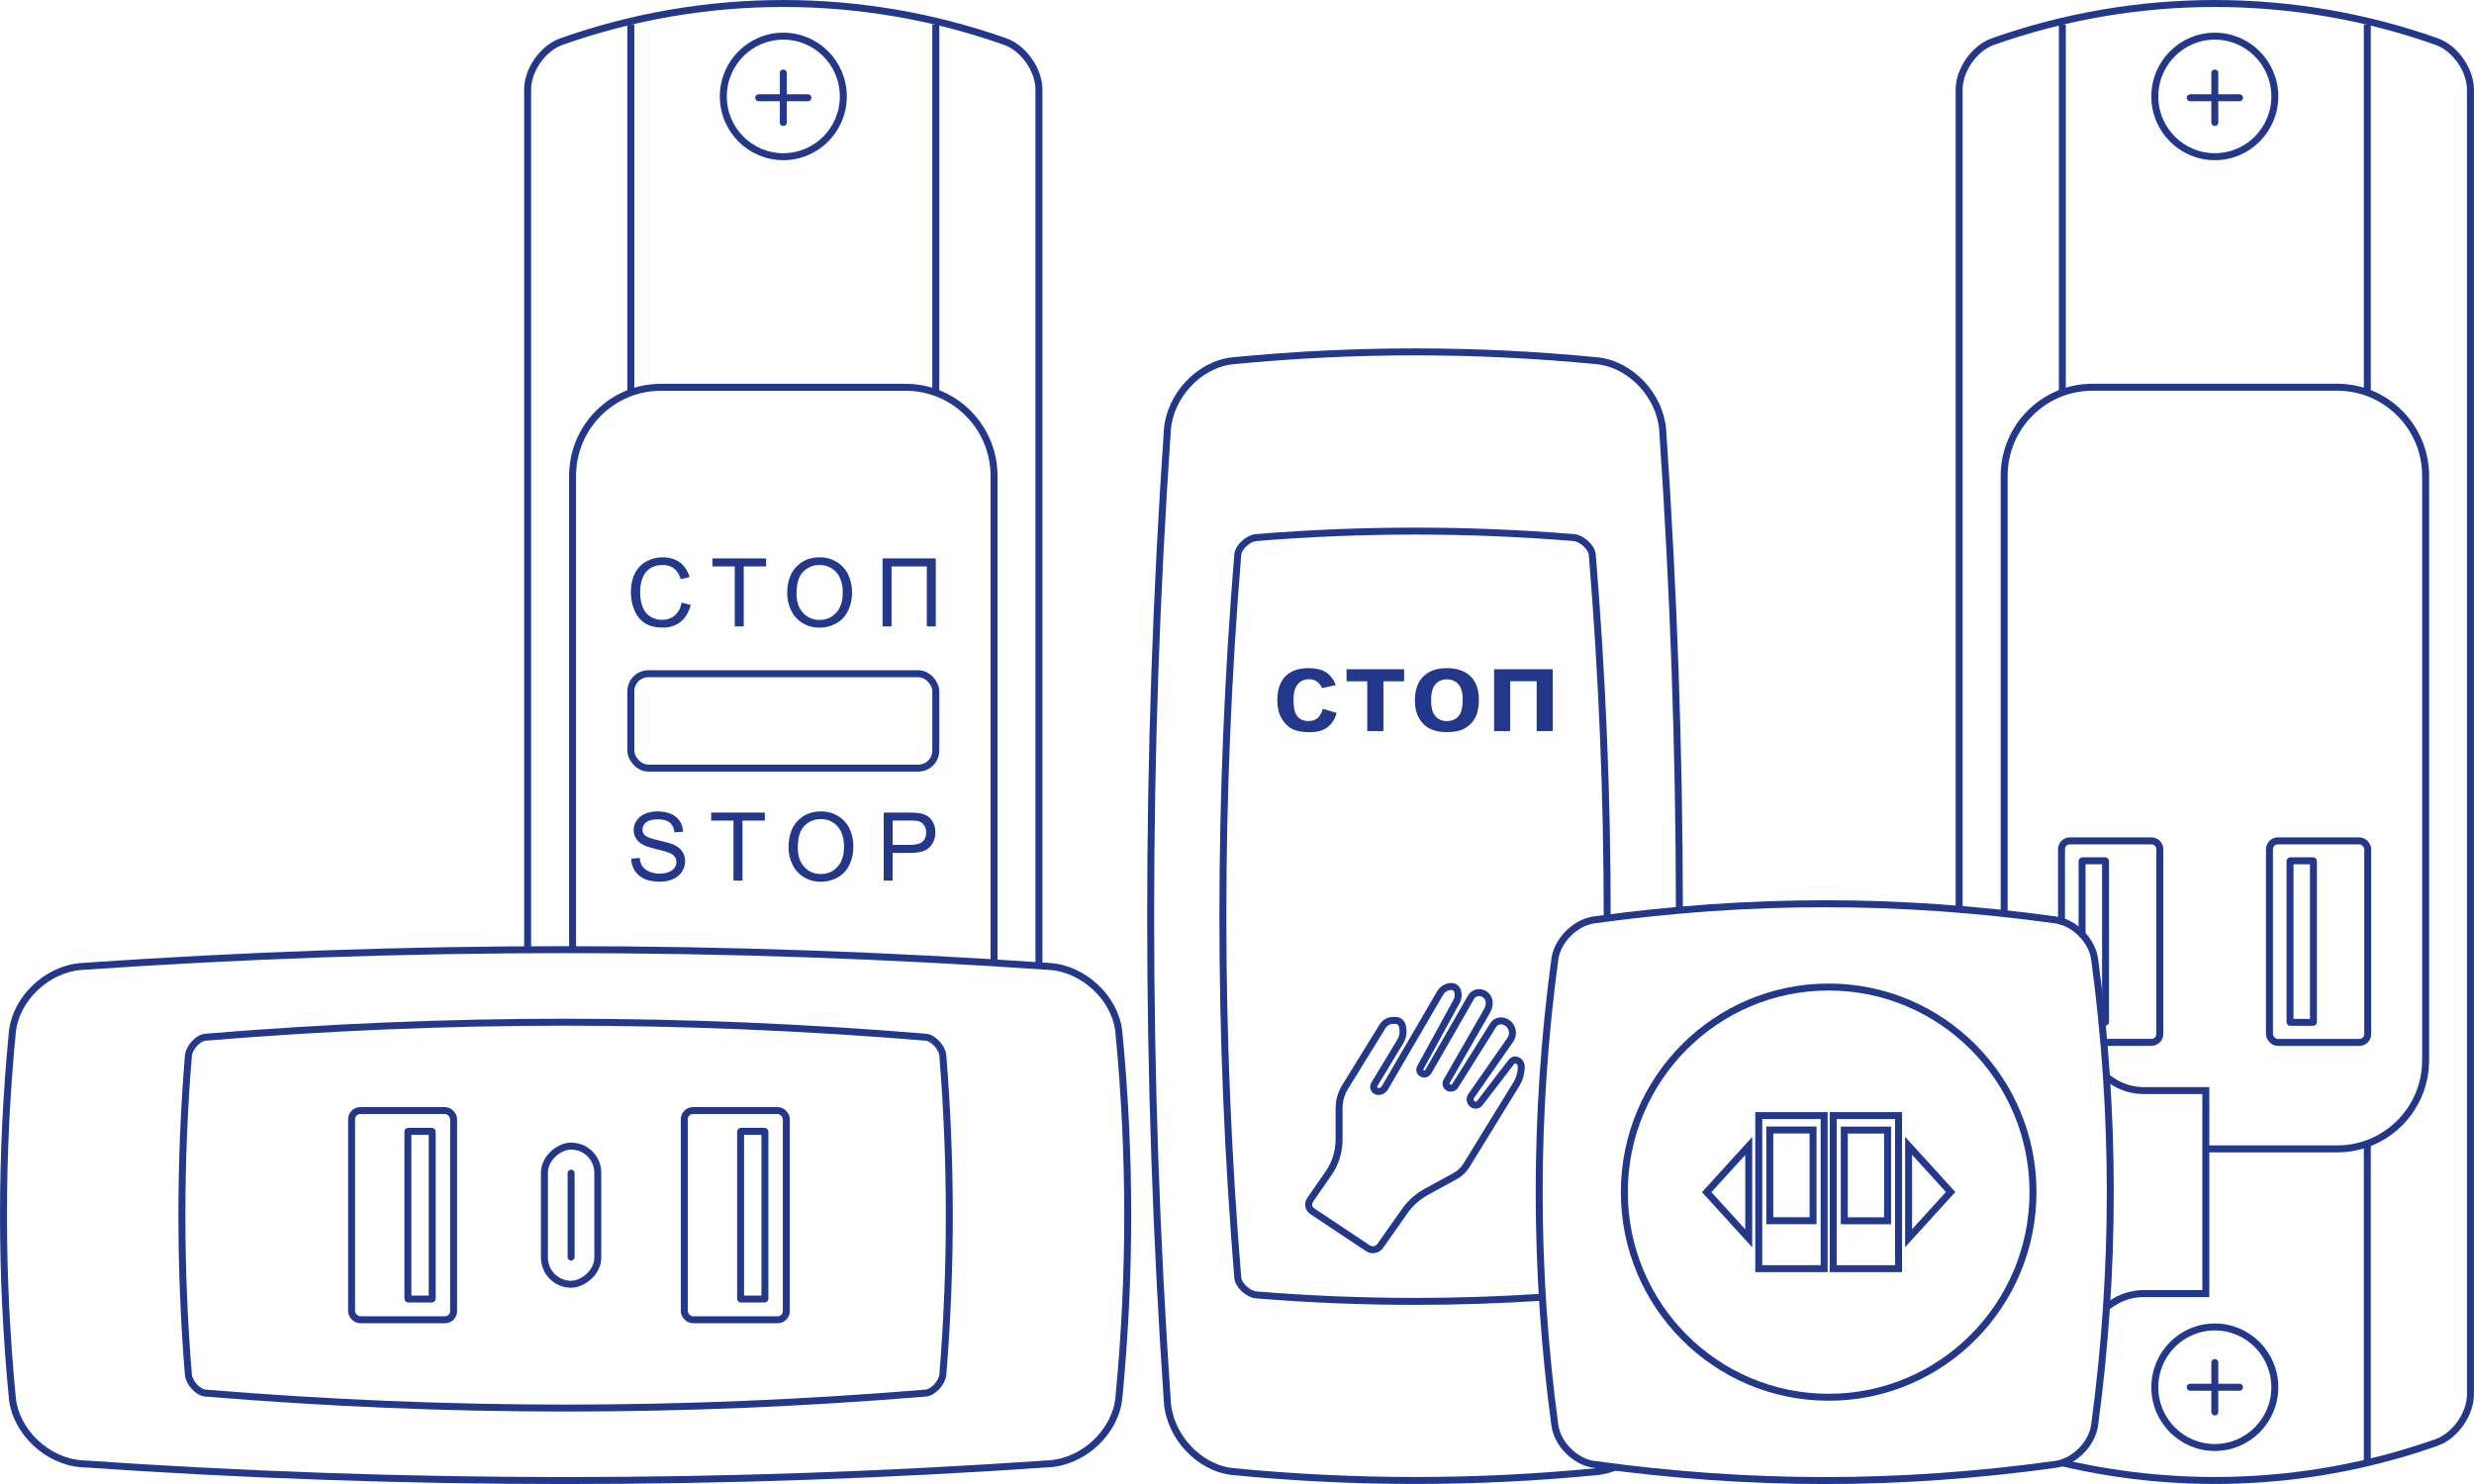 <?xml version="1.0" encoding="UTF-8"?> <svg xmlns="http://www.w3.org/2000/svg" id="Layer_2" data-name="Layer 2" viewBox="0 0 355 213"><defs><style> .cls-1 { fill: #24388b; } .cls-2 { stroke-linecap: round; } .cls-2, .cls-3 { fill: none; stroke: #24388b; stroke-miterlimit: 10; } </style></defs><g id="Figures"><g><g><g><path class="cls-3" d="M221.31,186.19c-6.07.4-12.19.6-18.26.6-7.58,0-15.24-.31-22.79-.93-1.16-.1-2.55-1.39-2.65-2.46-2.85-34.91-2.85-68.87,0-103.8.09-1.06,1.48-2.35,2.65-2.44,7.54-.62,15.2-.93,22.78-.93s15.24.31,22.79.93c1.16.1,2.55,1.39,2.65,2.46,1.43,17.46,2.14,34.68,2.14,51.9"></path><path class="cls-3" d="M231.73,210.58c-.82.33-1.68.56-2.56.64-17.38,1.7-34.88,1.7-52.25,0-4.83-.48-9.05-5.02-9.41-9.93-3.2-46.86-3.2-92.72,0-139.58.35-4.91,4.58-9.45,9.41-9.93,17.38-1.7,34.88-1.7,52.25,0,4.83.48,9.05,5.02,9.41,9.93,1.58,23.14,2.38,46.04,2.4,68.93"></path></g><g><path class="cls-1" d="M187.89,105.09c-.98,0-1.78-.14-2.39-.42-.59-.27-1.12-.77-1.55-1.47-.44-.7-.66-1.62-.66-2.73,0-1.48.39-2.62,1.16-3.4.77-.78,1.88-1.17,3.31-1.17,1.12,0,2,.23,2.63.67.55.39.98.98,1.29,1.76l-1.98.44c-.07-.19-.15-.35-.24-.46-.19-.26-.43-.46-.7-.61-.28-.14-.59-.21-.93-.21-.76,0-1.36.31-1.77.93-.3.45-.45,1.11-.45,2.03,0,1.13.18,1.9.54,2.35.38.46.9.69,1.57.69s1.14-.19,1.49-.57c.27-.29.47-.69.61-1.19l1.98.6c-.16.56-.39,1.03-.68,1.42-.34.44-.76.78-1.26,1-.51.23-1.17.34-1.97.34Z"></path><polygon class="cls-1" points="196.19 104.93 196.19 97.79 193.22 97.79 193.22 96.06 201.48 96.06 201.48 97.79 198.51 97.79 198.51 104.93 196.19 104.93"></polygon><path class="cls-1" d="M207.72,105.09c-1.01,0-1.86-.16-2.51-.48-.64-.31-1.17-.82-1.57-1.5-.4-.69-.61-1.57-.61-2.61,0-1.46.4-2.6,1.2-3.4.8-.8,1.93-1.2,3.37-1.2s2.63.4,3.42,1.18c.79.78,1.19,1.91,1.19,3.34,0,1.05-.18,1.92-.52,2.58-.34.65-.84,1.17-1.49,1.53-.65.37-1.49.55-2.48.55ZM207.6,97.51c-.68,0-1.23.25-1.64.73-.41.48-.61,1.22-.61,2.27s.2,1.78.6,2.26c.41.49.98.73,1.67.73s1.28-.24,1.68-.72c.39-.47.59-1.25.59-2.4,0-.96-.21-1.69-.61-2.15-.42-.48-.98-.72-1.68-.72Z"></path><polygon class="cls-1" points="220.5 104.93 220.5 97.78 216.7 97.78 216.7 104.93 214.39 104.93 214.39 96.06 222.81 96.06 222.81 104.93 220.5 104.93"></polygon></g><path class="cls-3" d="M188,172.21l2.62-3.78c1-1.44,1.53-3.15,1.53-4.9v-4.49c0-1.05.29-2.08.84-2.98l5.39-8.74c.33-.54.91-.86,1.54-.86h.34c.47,0,.88.34.97.81l.05.26c.13.67,0,1.37-.35,1.96l-3.72,6.15c-.27.44.04,1.01.55,1.03h0c.39.01.75-.19.95-.52l7.94-13.62c.34-.58.96-.94,1.63-.94h0c.37,0,.71.23.84.58h0c.19.51.15,1.08-.11,1.55l-5.21,9.53c-.16.3-.05.67.25.83h0c.32.17.72.06.9-.26l6.13-10.68c.27-.46.78-.72,1.31-.66h.02c.73.09,1.28.71,1.28,1.45v.03c0,.38-.1.76-.29,1.1l-5.82,10.14c-.18.31-.07.71.24.89h0c.34.19.78.08.99-.25l5.46-8.71c.25-.4.7-.63,1.17-.6h.02c.71.05,1.31.55,1.5,1.24h0c.14.52.04,1.08-.27,1.52l-5.58,8.01c-.28.4-.17.94.23,1.21h0c.33.21.76.14.99-.17l4.58-5.97c.16-.2.42-.29.67-.22h0c.42.12.71.51.71.95h0c0,.9-.25,1.77-.72,2.54l-7.13,11.6c-.41.67-.99,1.22-1.68,1.59l-4.08,2.23c-1.23.67-2.3,1.62-3.11,2.77l-3.52,5c-.4.57-1.19.72-1.77.33l-7.99-5.32c-.53-.35-.67-1.08-.3-1.6Z"></path></g><g><path class="cls-3" d="M294.98,210.18c-22.43,3.1-43.86,3.1-66.29,0-2.68-.38-5.21-2.92-5.58-5.62-3-22.19-3-44.71,0-66.9.37-2.69,2.91-5.23,5.58-5.62,22.43-3.1,43.86-3.1,66.29,0,2.68.38,5.21,2.92,5.58,5.62,3,22.19,3,44.71,0,66.9-.37,2.7-2.91,5.23-5.58,5.62Z"></path><path class="cls-3" d="M302.27,187.61l.67-.47c1.37-.96,3-1.47,4.67-1.47h8.91v-29.14h-8.91c-1.67,0-3.3-.51-4.67-1.47l-.67-.47"></path><ellipse class="cls-3" cx="262.4" cy="171.11" rx="29.32" ry="29.44"></ellipse><g><path class="cls-3" d="M252.37,160.12v21.97h9.38v-21.97h-9.38ZM260.16,175.21h-6.21v-13.02h6.21v13.02Z"></path><polygon class="cls-3" points="244.9 171.11 250.93 177.74 250.93 164.48 244.9 171.11"></polygon><path class="cls-3" d="M263.05,182.09h9.38v-21.97h-9.38v21.97ZM264.64,162.2h6.21v13.02h-6.21v-13.02Z"></path><polygon class="cls-3" points="273.87 164.46 273.87 177.72 279.9 171.09 273.87 164.46"></polygon></g></g><g><path class="cls-3" d="M281.12,130.51V12.85c0-2.76,2.15-5.92,4.84-6.88,20.61-7.29,43.09-7.29,63.69,0,2.69.96,4.84,4.12,4.84,6.88v187.3c0,2.76-2.15,5.92-4.84,6.88-17.33,6.13-35.98,7.1-53.73,2.93"></path><path class="cls-3" d="M287.58,131.5v-63.19c0-7.03,5.67-12.73,12.68-12.73h35.12c7,0,12.68,5.7,12.68,12.73v83.86c0,7.03-5.67,12.73-12.68,12.73h-18.86"></path><ellipse class="cls-3" cx="317.81" cy="13.84" rx="8.61" ry="8.65"></ellipse><ellipse class="cls-3" cx="317.81" cy="199.11" rx="8.61" ry="8.65"></ellipse><g><line class="cls-2" x1="317.81" y1="10.48" x2="317.81" y2="17.58"></line><line class="cls-2" x1="321.35" y1="14.03" x2="314.28" y2="14.03"></line></g><g><line class="cls-2" x1="317.81" y1="195.57" x2="317.81" y2="202.66"></line><line class="cls-2" x1="321.35" y1="199.11" x2="314.28" y2="199.11"></line></g><g><path class="cls-2" d="M295.81,132.23v-10.34c0-.66.54-1.2,1.2-1.2h11.71c.66,0,1.2.54,1.2,1.2v26.52c0,.66-.54,1.2-1.2,1.2h-6.82"></path><path class="cls-2" d="M298.76,134.1v-10.5s.02-.05.05-.05h3.27s.05.02.05.05v23.09s-.02.05-.05.05h-.45"></path></g><g><rect class="cls-2" x="325.65" y="120.69" width="14.1" height="28.93" rx="1.2" ry="1.2"></rect><rect class="cls-2" x="328.6" y="123.55" width="3.36" height="23.19" rx=".05" ry=".05"></rect></g><line class="cls-3" x1="295.93" y1="56.4" x2="295.93" y2="3.52"></line><line class="cls-3" x1="339.69" y1="56.4" x2="339.69" y2="3.52"></line><line class="cls-3" x1="339.69" y1="209.96" x2="339.69" y2="164.33"></line></g><g><path class="cls-3" d="M75.71,136.32c0-41.16,0-82.31,0-123.47,0-2.76,2.15-5.92,4.84-6.88,20.61-7.29,43.09-7.29,63.69,0,2.69.96,4.84,4.12,4.84,6.88v125.77"></path><path class="cls-3" d="M82.16,136.32v-68c0-7.03,5.67-12.73,12.68-12.73h35.12c7,0,12.68,5.7,12.68,12.73v69.89"></path><ellipse class="cls-3" cx="112.4" cy="13.84" rx="8.61" ry="8.65"></ellipse><g><line class="cls-2" x1="112.4" y1="10.48" x2="112.4" y2="17.58"></line><line class="cls-2" x1="115.93" y1="14.03" x2="108.87" y2="14.03"></line></g><line class="cls-3" x1="90.52" y1="56.4" x2="90.52" y2="3.52"></line><line class="cls-3" x1="134.28" y1="56.4" x2="134.28" y2="3.52"></line><rect class="cls-2" x="90.52" y="96.7" width="43.76" height="13.55" rx="2.52" ry="2.52"></rect><g><path class="cls-1" d="M97.82,86.49l1.29.33c-.27,1.06-.75,1.87-1.45,2.43-.7.56-1.56.83-2.57.83s-1.9-.21-2.56-.64c-.66-.43-1.16-1.05-1.5-1.86-.34-.81-.51-1.68-.51-2.62,0-1.02.19-1.9.58-2.66s.94-1.33,1.65-1.72c.71-.39,1.5-.59,2.36-.59.97,0,1.79.25,2.45.74.66.5,1.12,1.2,1.39,2.1l-1.27.3c-.23-.71-.55-1.23-.98-1.55-.43-.32-.97-.49-1.62-.49-.75,0-1.37.18-1.87.54-.5.36-.85.84-1.06,1.45-.2.61-.3,1.23-.3,1.87,0,.83.12,1.55.36,2.17.24.62.62,1.08,1.12,1.39.51.31,1.06.46,1.65.46.72,0,1.33-.21,1.83-.63.5-.42.84-1.04,1.01-1.86Z"></path><path class="cls-1" d="M105.43,89.91v-8.61h-3.2v-1.15h7.7v1.15h-3.21v8.61h-1.29Z"></path><path class="cls-1" d="M112.96,85.16c0-1.62.43-2.89,1.3-3.8s1.98-1.37,3.35-1.37c.9,0,1.71.22,2.43.65.72.43,1.27,1.03,1.65,1.8.38.77.57,1.64.57,2.62s-.2,1.87-.6,2.66c-.4.78-.96,1.37-1.69,1.77-.73.4-1.52.6-2.36.6-.91,0-1.73-.22-2.45-.66-.72-.44-1.27-1.05-1.64-1.82-.37-.77-.56-1.58-.56-2.44ZM114.29,85.18c0,1.18.31,2.1.94,2.78.63.68,1.42,1.02,2.37,1.02s1.76-.34,2.39-1.03c.62-.68.94-1.65.94-2.91,0-.79-.13-1.49-.4-2.08s-.66-1.05-1.17-1.38c-.52-.33-1.09-.49-1.73-.49-.91,0-1.69.31-2.35.94-.66.63-.98,1.68-.98,3.15Z"></path><path class="cls-1" d="M126.64,80.15h7.64v9.76h-1.29v-8.61h-5.06v8.61h-1.29v-9.76Z"></path></g><g><path class="cls-1" d="M90.57,123.25l1.21-.11c.06.49.19.89.4,1.2.21.31.54.57.98.76s.94.29,1.49.29c.49,0,.92-.07,1.3-.22.38-.15.66-.35.84-.6s.27-.53.27-.83-.09-.57-.26-.8-.47-.42-.88-.58c-.26-.1-.84-.26-1.73-.48-.89-.21-1.52-.42-1.88-.61-.46-.24-.81-.55-1.04-.91s-.34-.77-.34-1.21c0-.49.14-.95.42-1.38.28-.43.69-.75,1.22-.98s1.13-.33,1.78-.33c.72,0,1.36.12,1.91.35.55.23.97.58,1.27,1.03.3.45.46.97.48,1.54l-1.23.09c-.07-.62-.29-1.08-.67-1.4-.38-.32-.95-.47-1.69-.47s-1.34.14-1.7.43c-.36.29-.53.63-.53,1.03,0,.35.13.64.38.86.25.23.89.46,1.94.7,1.04.24,1.76.45,2.15.62.57.26.98.59,1.25,1,.27.4.4.86.4,1.39s-.15,1.01-.44,1.47-.72.82-1.28,1.07-1.18.38-1.87.38c-.88,0-1.62-.13-2.21-.38-.59-.26-1.06-.65-1.4-1.16-.34-.52-.52-1.1-.53-1.75Z"></path><path class="cls-1" d="M105.25,126.39v-8.61h-3.2v-1.15h7.7v1.15h-3.21v8.61h-1.29Z"></path><path class="cls-1" d="M113.15,121.63c0-1.62.43-2.89,1.3-3.8s1.98-1.37,3.35-1.37c.9,0,1.71.22,2.43.65.72.43,1.27,1.03,1.65,1.8.38.77.57,1.64.57,2.62s-.2,1.87-.6,2.66c-.4.78-.96,1.37-1.69,1.77-.73.4-1.52.6-2.36.6-.91,0-1.73-.22-2.45-.66-.72-.44-1.27-1.05-1.64-1.82-.37-.77-.56-1.58-.56-2.44ZM114.47,121.65c0,1.18.31,2.1.94,2.78.63.68,1.42,1.02,2.37,1.02s1.76-.34,2.39-1.03c.62-.68.94-1.65.94-2.91,0-.79-.13-1.49-.4-2.08s-.66-1.05-1.17-1.38c-.52-.33-1.09-.49-1.73-.49-.91,0-1.69.31-2.35.94-.66.63-.98,1.68-.98,3.15Z"></path><path class="cls-1" d="M126.81,126.39v-9.76h3.66c.65,0,1.14.03,1.48.09.48.08.88.23,1.2.46.32.22.58.54.78.94s.29.85.29,1.33c0,.83-.26,1.53-.79,2.11s-1.48.86-2.85.86h-2.49v3.97h-1.29ZM128.1,121.27h2.51c.83,0,1.42-.16,1.77-.47.35-.31.52-.75.52-1.31,0-.41-.1-.76-.31-1.05s-.48-.48-.81-.58c-.22-.06-.62-.09-1.2-.09h-2.49v3.49Z"></path></g></g><g><g><path class="cls-3" d="M26.1,174.41c0-7.61.31-15.31.93-22.88.1-1.17,1.38-2.57,2.45-2.66,34.77-2.87,68.59-2.87,103.38,0,1.05.09,2.34,1.48,2.43,2.66.61,7.57.93,15.27.93,22.88s-.31,15.31-.93,22.88c-.1,1.17-1.38,2.56-2.45,2.66-34.77,2.87-68.59,2.87-103.38,0-1.05-.09-2.34-1.49-2.43-2.66-.62-7.56-.93-15.26-.93-22.87Z"></path><path class="cls-3" d="M1.77,200.64c-1.69-17.45-1.69-35.02,0-52.47.48-4.85,5-9.09,9.89-9.45,46.67-3.22,92.34-3.22,139,0,4.89.35,9.42,4.6,9.89,9.45,1.69,17.45,1.69,35.02,0,52.47-.48,4.85-5,9.09-9.89,9.45-46.67,3.22-92.34,3.22-139,0-4.89-.35-9.41-4.6-9.89-9.45Z"></path></g><g><g><rect class="cls-2" x="50.44" y="159.39" width="14.64" height="30.03" rx="1.25" ry="1.25" transform="translate(115.53 348.82) rotate(180)"></rect><rect class="cls-2" x="58.53" y="162.37" width="3.49" height="24.07" rx=".05" ry=".05" transform="translate(120.55 348.82) rotate(180)"></rect></g><g><rect class="cls-2" x="98.18" y="159.39" width="14.64" height="30.03" rx="1.25" ry="1.25" transform="translate(211.01 348.82) rotate(180)"></rect><rect class="cls-2" x="106.27" y="162.37" width="3.49" height="24.07" rx=".05" ry=".05" transform="translate(216.03 348.82) rotate(180)"></rect></g><g><rect class="cls-2" x="72.04" y="170.58" width="19.83" height="7.66" rx="3.83" ry="3.83" transform="translate(256.36 92.46) rotate(90)"></rect><line class="cls-2" x1="81.95" y1="168.39" x2="81.95" y2="180.43"></line></g></g></g></g></g></svg> 